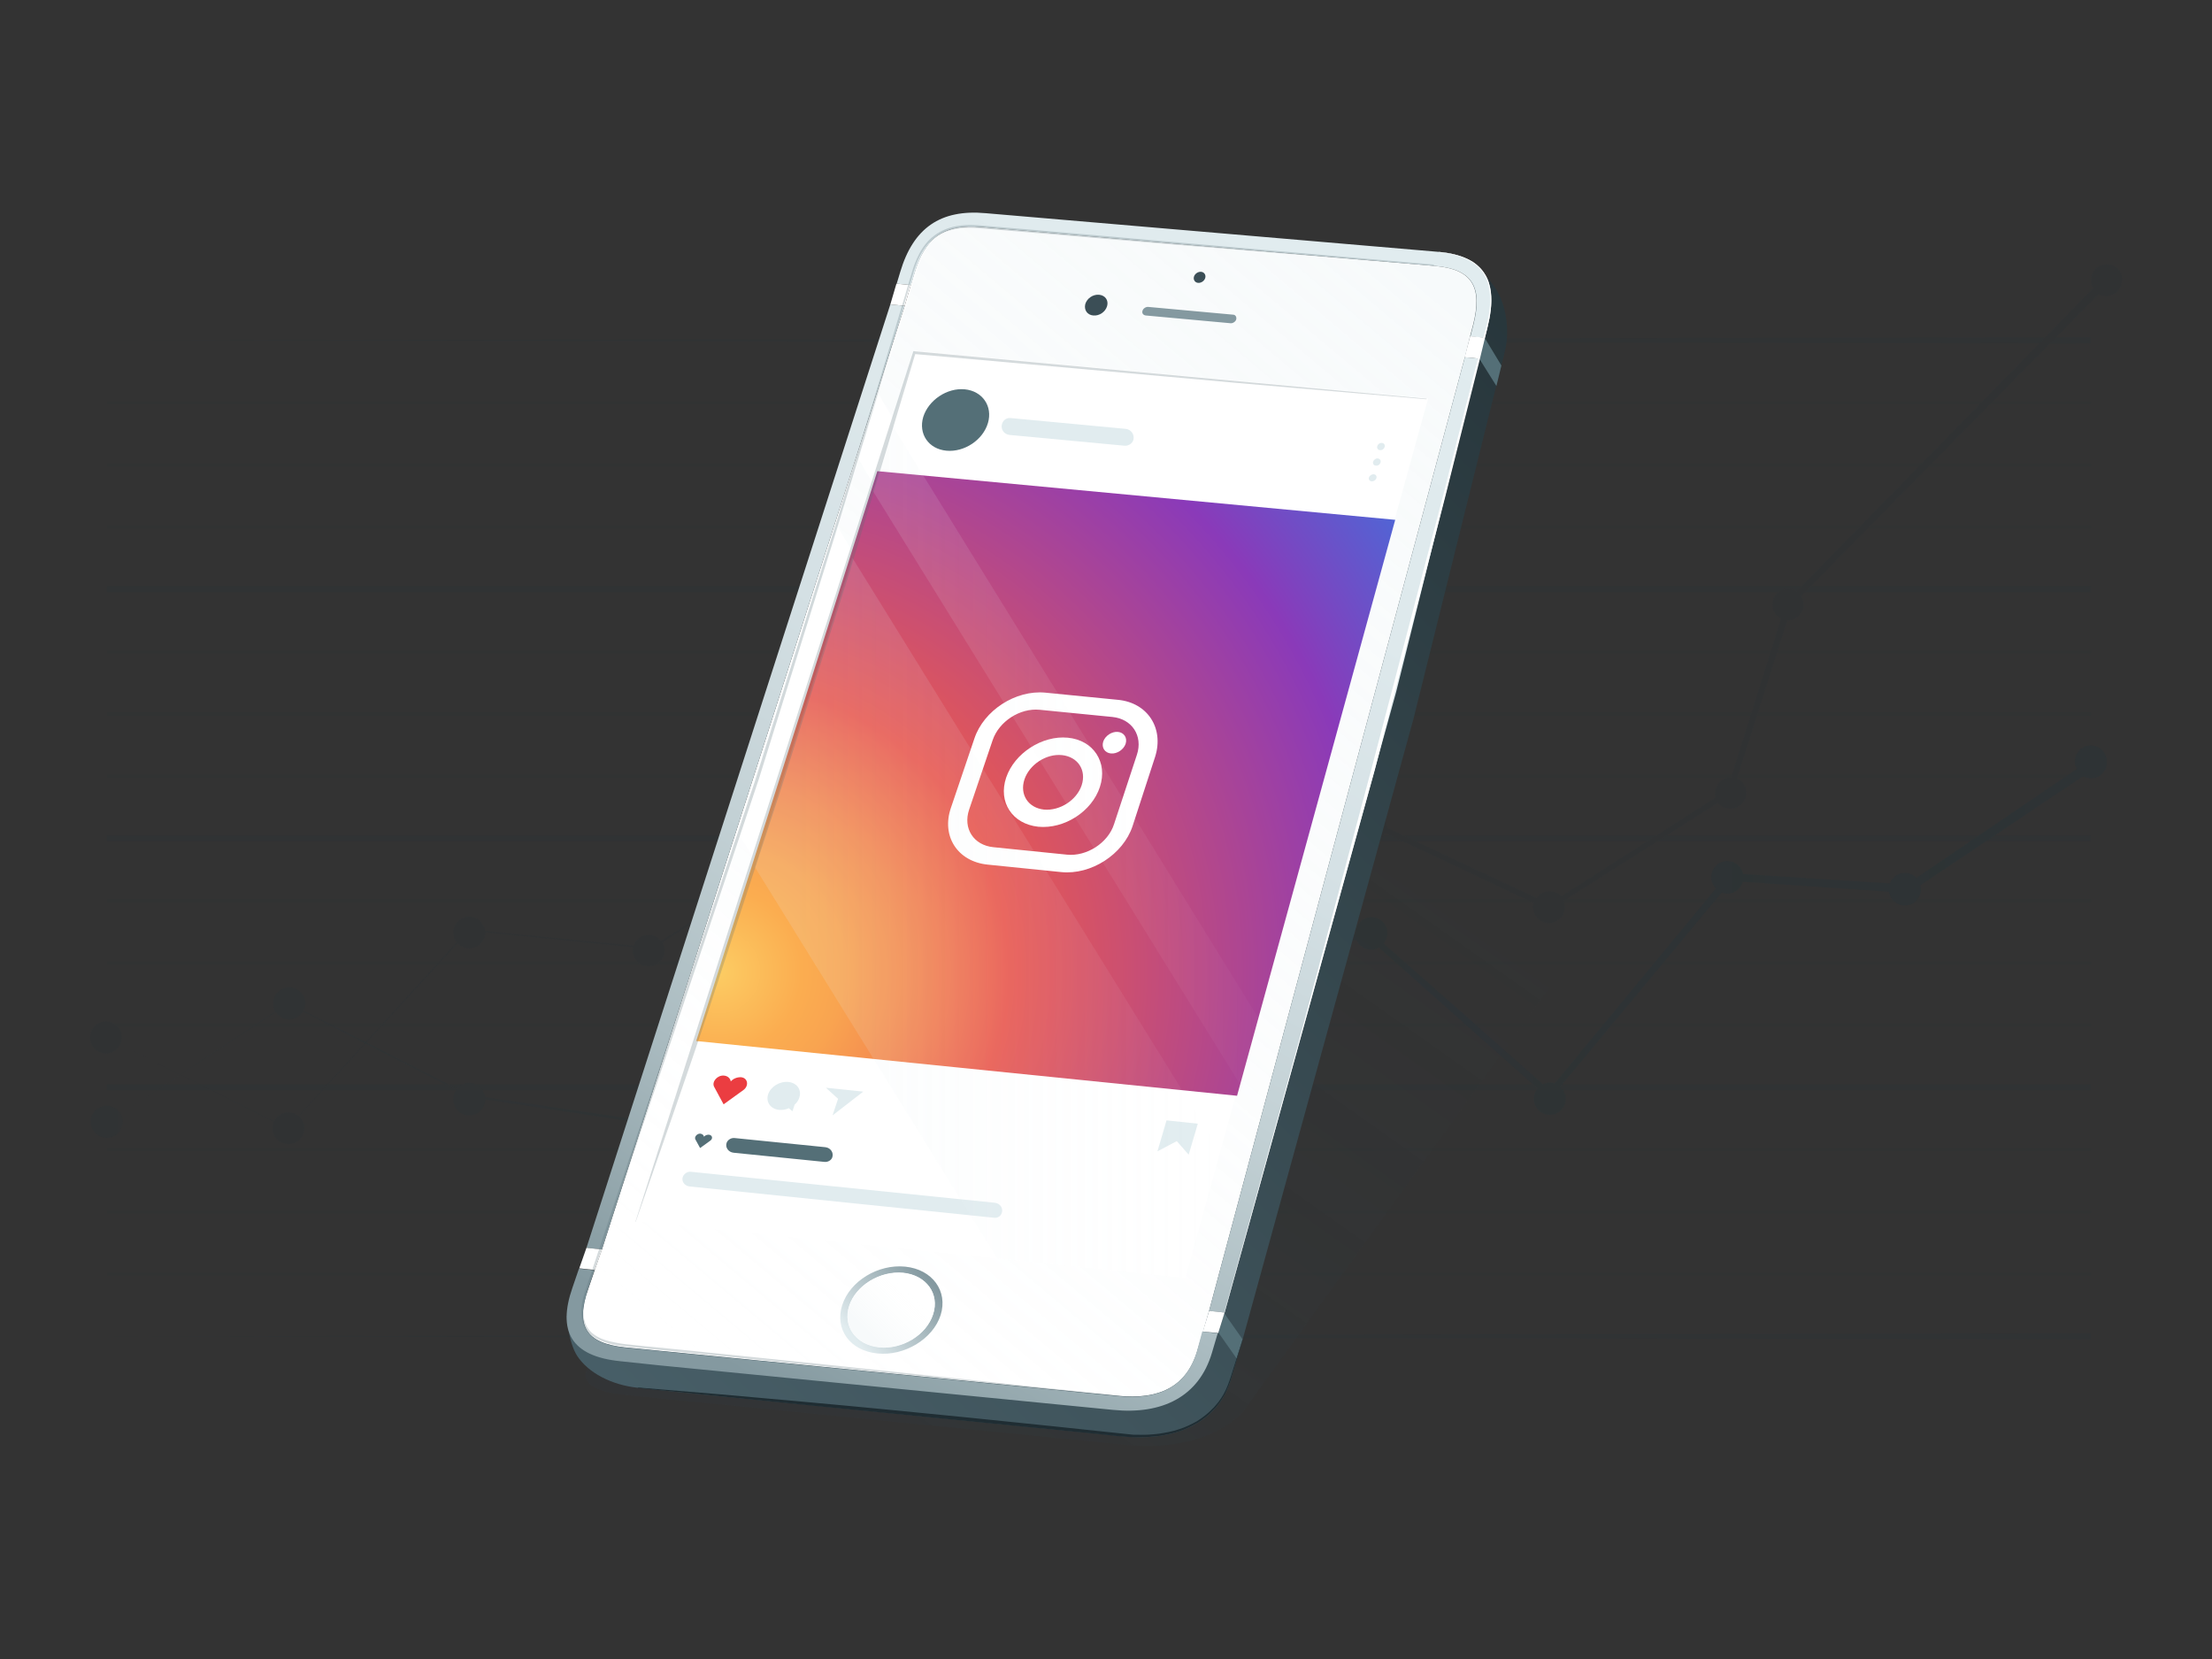 <?xml version="1.0" encoding="utf-8"?>
<!-- Generator: Adobe Illustrator 23.0.1, SVG Export Plug-In . SVG Version: 6.00 Build 0)  -->
<svg version="1.1" id="Layer_1" xmlns="http://www.w3.org/2000/svg" xmlns:xlink="http://www.w3.org/1999/xlink" x="0px" y="0px"
	 viewBox="0 0 800 600" style="enable-background:new 0 0 800 600;" xml:space="preserve">
<rect x="0" y="0" width="800" height="600" fill="#333333" stroke="none"/>
<style type="text/css">
	.st0{clip-path:url(#SVGID_2_);}
	.st1{opacity:8.000000e-02;fill:#253338;}
	.st2{opacity:0.2;fill:#253338;enable-background:new    ;}
	.st3{clip-path:url(#SVGID_4_);}
	.st4{opacity:0.2;fill:#253338;}
	.st5{opacity:0.4;fill:url(#SVGID_5_);}
	.st6{opacity:0.15;fill:#253338;enable-background:new    ;}
	.st7{opacity:0.15;fill:url(#SVGID_6_);enable-background:new    ;}
	.st8{fill:url(#SVGID_7_);}
	.st9{fill:#546F77;}
	.st10{fill:#1F2D33;}
	.st11{fill:#FFFFFF;}
	.st12{opacity:0.25;fill:url(#SVGID_8_);enable-background:new    ;}
	.st13{fill:url(#SVGID_9_);}
	.st14{opacity:0.25;fill:url(#SVGID_10_);enable-background:new    ;}
	.st15{fill:#FFFFFF;enable-background:new    ;}
	.st16{fill:#8499A0;}
	.st17{fill:#3B4E56;}
	.st18{fill:url(#SVGID_11_);}
	.st19{fill:url(#SVGID_12_);}
	.st20{display:none;fill:#5173D4;}
	.st21{fill:#E1ECEF;}
	.st22{fill:#EB3D41;}
	.st23{opacity:0.15;fill:url(#SVGID_13_);}
	.st24{opacity:0.25;fill:#546F77;}
</style>
<g>
	<g>
		<g>
			<defs>
				<path id="SVGID_1_" d="M104.6,368.7c-2.1,0-3.9-1.1-4.9-2.7l-34.4,22.7l33.8,16.8c1-1.9,2.9-3.2,5.2-3.2c1.4,0,2.6,0.5,3.6,1.3
					l24-26.4l-22.3-11.4C108.6,367.5,106.7,368.7,104.6,368.7z"/>
			</defs>
			<clipPath id="SVGID_2_">
				<use xlink:href="#SVGID_1_"  style="overflow:visible;"/>
			</clipPath>
			<g class="st0">
				<rect x="38.7" y="370.2" class="st1" width="717.5" height="1.1"/>
				<rect x="38.7" y="392.1" class="st2" width="717.5" height="2.2"/>
			</g>
		</g>
		<g>
			<defs>
				<path id="SVGID_3_" d="M36.7,121.1v364.2l721.5,1.1V120L36.7,121.1z M767.5,101.3c0,3.2-2.6,5.8-5.8,5.8c-1,0-1.9-0.3-2.7-0.7
					L651.4,215.6c0.6,0.8,0.9,1.9,0.9,3c0,3.2-2.6,5.8-5.8,5.8h-0.1l-18.2,57.1c2,0.9,3.4,2.9,3.4,5.2c0,3.2-2.6,5.8-5.8,5.8
					c-1.8,0-3.4-0.8-4.5-2.1l-55.7,35.4c0.2,0.7,0.4,1.4,0.4,2.2c0,3.2-2.6,5.8-5.8,5.8s-5.8-2.6-5.8-5.8c0-0.5,0.1-1,0.2-1.4
					l-28.1-13.3l-16.6-7.8l-8.3-3.9l-0.7-0.3c-0.9,2.1-3,3.6-5.4,3.6c-3.2,0-5.8-2.6-5.8-5.8c0-1.1,0.4-2.1,0.9-3l-57.7-31.8
					c-1,1.9-2.9,3.2-5.2,3.2c-1.1,0-2.1-0.4-3-0.9l-55.5,47c0.8,0.9,1.2,2.1,1.2,3.4c0,3.2-2.6,5.8-5.8,5.8s-5.8-2.6-5.8-5.8
					c0-0.4,0-0.8,0.1-1.1l-53.6-12.6c-0.7,2.4-2.9,4.1-5.5,4.1c-1.9,0-3.5-0.9-4.6-2.3l-55.6,35.7c0.5,0.8,0.8,1.8,0.8,2.9
					c0,3.2-2.6,5.8-5.8,5.8s-5.8-2.6-5.8-5.8c0-0.4,0-0.8,0.1-1.1l-53.4-5.4c0,3.2-2.6,5.8-5.8,5.8c-1.7,0-3.1-0.7-4.2-1.8l-33,35.9
					l32.8,16.6c1.1-1.3,2.6-2.1,4.4-2.1c3,0,5.4,2.3,5.7,5.2l53.7,7.9c0.4-2.8,2.8-5,5.7-5c1.7,0,3.2,0.7,4.3,1.9L296,336
					c-1.1-1.1-1.8-2.6-1.8-4.2c0-3.2,2.6-5.8,5.8-5.8c3.2,0,5.8,2.6,5.8,5.8c0,0.8-0.2,1.6-0.5,2.3l54.5,25.1c1-1.8,2.9-3,5.1-3
					c2.7,0,4.9,1.8,5.6,4.3l54.1-11.4c0-0.1,0-0.3,0-0.4c0-3.2,2.6-5.8,5.8-5.8c2.6,0,4.8,1.7,5.5,4.1l54.3-9.2c0-0.1,0-0.2,0-0.3
					c0-3.2,2.6-5.8,5.8-5.8c3.2,0,5.8,2.6,5.8,5.8c0,1.4-0.6,2.7-1.4,3.7l57.6,50.9c0.8-0.4,1.7-0.6,2.6-0.6c0.6,0,1.1,0.1,1.7,0.3
					l58.3-70.5c-1.1-1.1-1.7-2.5-1.7-4.1c0-3.2,2.6-5.8,5.8-5.8c2.8,0,5.2,2,5.7,4.7l53.1,3.4c0.8-2.2,2.9-3.8,5.4-3.8
					c1.7,0,3.1,0.7,4.2,1.8l58-39.4c-0.4-0.8-0.7-1.7-0.7-2.7c0-3.2,2.6-5.8,5.8-5.8s5.8,2.6,5.8,6.1c0,3.2-2.6,5.8-5.8,5.8
					c-1,0-2-0.3-2.8-0.8l-58.9,39.5c0.1,0.5,0.2,1,0.2,1.5c0,3.2-2.6,5.8-5.8,5.8c-2.9,0-5.3-2.2-5.7-5l-52.9-3.6
					c-0.7,2.5-2.9,4.3-5.6,4.3c-0.7,0-1.4-0.2-2-0.4L564.3,393c1.2,1.1,2,2.7,2,4.4c0,3.2-2.6,5.8-5.8,5.8s-5.8-2.6-5.8-5.8
					c0-1.4,0.5-2.7,1.4-3.7l-57.4-51c-0.8,0.5-1.8,0.8-2.8,0.8c-2.4,0-4.4-1.4-5.3-3.5l-54.4,9c0,3.1-2.6,5.7-5.8,5.7
					c-2.5,0-4.6-1.5-5.4-3.7l-54.2,11.3c0,3.2-2.6,5.8-5.8,5.8s-5.8-2.6-5.8-5.8c0-0.5,0.1-1,0.2-1.4l-54.5-25.5
					c-1.1,1.5-2.8,2.5-4.8,2.5c-1.2,0-2.3-0.4-3.2-1l-57.3,65.5c0.6,1,1,2.1,1,3.3c0,3.2-2.6,5.8-5.8,5.8s-5.8-2.6-5.8-5.8
					l-53.5-8.1c0,3.2-2.6,5.8-5.8,5.8c-3.2,0-5.8-2.6-5.8-5.8c0-1.3,0.4-2.5,1.1-3.4l-32.8-16.8l-24.1,26.3c1.2,1,2,2.6,2,4.3
					c0,3.2-2.6,5.8-5.8,5.8c-3.2,0-5.8-2.6-5.8-5.8c0-0.8,0.2-1.6,0.5-2.3l-33.8-17l-21.5,14.2c0.4,0.9,0.7,1.8,0.7,2.8
					c0,3.2-2.6,5.8-5.8,5.8s-5.8-2.6-5.8-5.8c0-3.2,2.6-5.8,5.8-5.8c2.2,0,4.1,1.2,5.1,3l21.4-14.2l-21.6-10.9l0,0v0l0,0
					c-1,1.9-2.9,3.2-5.2,3.2c-3.2,0-5.8-2.6-5.8-5.8c0-3.2,2.6-5.8,5.8-5.8c3.2,0,5.8,2.6,5.8,5.8c0,1-0.2,1.8-0.6,2.6l0,0
					l21.7,10.8l34.4-22.8c-0.5-0.8-0.8-1.8-0.8-2.9c0-3.2,2.6-5.8,5.8-5.8s5.8,2.6,5.8,5.8c0,0.9-0.3,1.8-0.7,2.6l22.5,11.4
					l32.9-36.1c-0.7-1-1.2-2.2-1.2-3.5c0-3.2,2.6-5.8,5.8-5.8c3,0,5.4,2.3,5.7,5.2l53.7,5.3c0.8-2.3,3-3.9,5.5-3.9
					c1.8,0,3.4,0.9,4.5,2.2l55.6-36c-0.4-0.8-0.6-1.6-0.6-2.5c0-3.2,2.6-5.8,5.8-5.8c3.2,0,5.8,2.6,5.8,5.8c0,0.2-0.1,0.4-0.1,0.6
					l53.8,12.4c0.9-2,3-3.4,5.3-3.4c1.4,0,2.7,0.5,3.7,1.3l55.2-47c-0.9-1-1.5-2.4-1.5-3.9c0-3.2,2.6-5.8,5.8-5.8
					c3.2,0,5.8,2.6,5.8,5.8c0,0.4,0,0.7-0.1,1l58.5,31.9c1-0.8,2.3-1.3,3.7-1.3c3.2,0,5.8,2.6,5.8,5.8c0,0,0,0.1,0,0.2l1.2,0.5
					l8.3,3.9l16.6,7.8l28.1,13.2c1-1.5,2.7-2.5,4.7-2.5c1.7,0,3.1,0.7,4.2,1.8l55.8-35.7c-0.1-0.5-0.2-1-0.2-1.5
					c0-3.2,2.6-5.8,5.8-5.8l18-57.3c-1.8-1-3.1-2.9-3.1-5.1c0-3.2,2.6-5.8,5.8-5.8c1.1,0,2.1,0.4,3,0.9L757,104.2
					c-0.5-0.8-0.8-1.8-0.8-2.8c0-3.2,2.6-5.8,5.8-5.8S767.8,98.2,767.5,101.3z"/>
			</defs>
			<clipPath id="SVGID_4_">
				<use xlink:href="#SVGID_3_"  style="overflow:visible;"/>
			</clipPath>
			<g class="st3">
				<rect x="38.7" y="145.1" class="st1" width="717.5" height="1.1"/>
				<rect x="38.7" y="167.6" class="st1" width="717.5" height="1.1"/>
				<rect x="38.7" y="190.1" class="st1" width="717.5" height="1.1"/>
				<rect x="38.7" y="235.1" class="st1" width="717.5" height="1.1"/>
				<rect x="38.7" y="257.7" class="st1" width="717.5" height="1.1"/>
				<rect x="38.7" y="280.2" class="st1" width="717.5" height="1.1"/>
				<rect x="38.7" y="325.2" class="st1" width="717.5" height="1.1"/>
				<rect x="38.7" y="347.7" class="st1" width="717.5" height="1.1"/>
				<rect x="38.7" y="370.2" class="st1" width="717.5" height="1.1"/>
				<rect x="38.7" y="415.2" class="st1" width="717.5" height="1.1"/>
				<rect x="38.7" y="437.8" class="st1" width="717.5" height="1.1"/>
				<rect x="38.7" y="460.3" class="st1" width="717.5" height="1.1"/>
				<g>
					<polygon class="st4" points="38.7,123.1 756.2,122 756.2,124.2 					"/>
					<rect x="38.7" y="212" class="st2" width="717.5" height="2.2"/>
					<rect x="38.7" y="302.1" class="st2" width="717.5" height="2.2"/>
					<rect x="38.7" y="392.1" class="st2" width="717.5" height="2.2"/>
					<polygon class="st4" points="38.7,483.3 756.2,482.2 756.2,484.4 					"/>
				</g>
			</g>
		</g>
		<g>
			<linearGradient id="SVGID_5_" gradientUnits="userSpaceOnUse" x1="32.788" y1="340.55" x2="761.988" y2="340.55">
				<stop  offset="0" style="stop-color:#253338;stop-opacity:0.5"/>
				<stop  offset="1" style="stop-color:#253338"/>
			</linearGradient>
			<path class="st5" d="M756.2,269.6c-3.2,0-5.8,2.6-5.8,5.8c0,1,0.3,1.9,0.7,2.7l-58,39.4c-1.1-1.1-2.5-1.8-4.2-1.8
				c-2.5,0-4.6,1.6-5.4,3.8l-53.1-3.4c-0.5-2.7-2.9-4.7-5.7-4.7c-3.2,0-5.8,2.6-5.8,5.8c0,1.6,0.6,3,1.7,4.1l-58.3,70.5
				c-0.6-0.2-1.1-0.3-1.7-0.3c-0.9,0-1.8,0.2-2.6,0.6l-57.6-50.9c0.8-1,1.4-2.3,1.4-3.7c0-3.2-2.6-5.8-5.8-5.8
				c-3.2,0-5.8,2.6-5.8,5.8c0,0.1,0,0.2,0,0.3l-54.3,9.2c-0.7-2.4-2.9-4.1-5.5-4.1c-3.2,0-5.8,2.6-5.8,5.8c0,0.1,0,0.3,0,0.4
				l-54.1,11.4c-0.7-2.5-2.9-4.3-5.6-4.3c-2.2,0-4.1,1.2-5.1,3l-54.5-25.1c0.3-0.7,0.5-1.5,0.5-2.3c0-3.2-2.6-5.8-5.8-5.8
				c-3.2,0-5.8,2.6-5.8,5.8c0,1.6,0.7,3.1,1.8,4.2l-56.9,65.6c-1.1-1.2-2.6-1.9-4.3-1.9c-2.9,0-5.3,2.2-5.7,5l-53.7-7.9
				c-0.3-2.9-2.7-5.2-5.7-5.2c-1.8,0-3.3,0.8-4.4,2.1l-55.6-28.2c0.4-0.8,0.7-1.7,0.7-2.6c0-3.2-2.6-5.8-5.8-5.8s-5.8,2.6-5.8,5.8
				c0,1.1,0.3,2.1,0.8,2.9l-55.9,37.1c-1-1.8-2.9-3-5.1-3c-3.2,0-5.8,2.6-5.8,5.8s2.6,5.8,5.8,5.8s5.8-2.6,5.8-5.8
				c0-1-0.3-1.9-0.7-2.8l56-36.9c1,1.6,2.8,2.7,4.9,2.7s4-1.2,5-2.9l55.4,28.4c-0.7,0.9-1.1,2.1-1.1,3.4c0,3.2,2.6,5.8,5.8,5.8
				s5.8-2.6,5.8-5.8l0,0l53.5,8.1l0,0c0,3.2,2.6,5.8,5.8,5.8s5.8-2.6,5.8-5.8c0-1.2-0.4-2.3-1-3.3l57.3-65.5c0.9,0.6,2,1,3.2,1
				c2,0,3.7-1,4.8-2.5l54.5,25.5c-0.1,0.4-0.2,0.9-0.2,1.4c0,3.2,2.6,5.8,5.8,5.8c3.2,0,5.8-2.6,5.8-5.8l0,0L425,351
				c0.8,2.2,2.9,3.7,5.4,3.7c3.2,0,5.8-2.6,5.8-5.7l54.4-9c0.9,2.1,2.9,3.5,5.3,3.5c1,0,2-0.3,2.8-0.8l57.4,51
				c-0.9,1-1.4,2.3-1.4,3.7c0,3.2,2.6,5.8,5.8,5.8s5.8-2.6,5.8-5.8c0-1.7-0.8-3.3-2-4.4l58.4-70.2c0.6,0.2,1.3,0.4,2,0.4
				c2.7,0,4.9-1.8,5.6-4.3l52.9,3.6c0.4,2.8,2.8,5,5.7,5c3.2,0,5.8-2.6,5.8-5.8c0-0.5-0.1-1-0.2-1.5l58.9-39.5
				c0.8,0.5,1.8,0.8,2.8,0.8c3.2,0,5.8-2.6,5.8-5.8C762,272.2,759.4,269.6,756.2,269.6z"/>
			<path class="st6" d="M762,95.6c-3.2,0-5.8,2.6-5.8,5.8c0,1,0.3,2,0.8,2.8L649.8,213.8c-0.9-0.5-1.9-0.9-3-0.9
				c-3.2,0-5.8,2.6-5.8,5.8c0,2.2,1.3,4.1,3.1,5.1l-18,57.3l0,0c-3.2,0-5.8,2.6-5.8,5.8c0,0.5,0.1,1,0.2,1.5l-55.8,35.7
				c-1.1-1.1-2.5-1.8-4.2-1.8c-2,0-3.7,1-4.7,2.5l-28.1-13.2l-16.6-7.8l-8.3-3.9l-1.2-0.5c0-0.1,0-0.2,0-0.2c0-3.2-2.6-5.8-5.8-5.8
				c-1.4,0-2.7,0.5-3.7,1.3l-58.5-31.9c0.1-0.3,0.1-0.6,0.1-1c0-3.2-2.6-5.8-5.8-5.8s-5.8,2.6-5.8,5.8c0,1.5,0.6,2.9,1.5,3.9
				l-55.2,47c-1-0.8-2.3-1.3-3.7-1.3c-2.3,0-4.4,1.4-5.3,3.4l-53.8-12.4c0-0.2,0.1-0.4,0.1-0.6c0-3.2-2.6-5.8-5.8-5.8
				c-3.2,0-5.8,2.6-5.8,5.8c0,0.9,0.2,1.7,0.6,2.5l-55.6,36c-1.1-1.3-2.7-2.2-4.5-2.2c-2.5,0-4.7,1.6-5.5,3.9l-53.7-5.3
				c-0.3-2.9-2.7-5.2-5.7-5.2c-3.2,0-5.8,2.6-5.8,5.8c0,1.3,0.5,2.5,1.2,3.5l-57.2,62.8c-1-0.8-2.2-1.3-3.6-1.3
				c-2.3,0-4.2,1.3-5.2,3.2l-55.6-27.7c0.4-0.8,0.6-1.6,0.6-2.6c0-3.2-2.6-5.8-5.8-5.8s-5.8,2.6-5.8,5.8s2.6,5.8,5.8,5.8
				c2.3,0,4.2-1.3,5.2-3.2L99,405.7c-0.3,0.7-0.5,1.5-0.5,2.3c0,3.2,2.6,5.8,5.8,5.8s5.8-2.6,5.8-5.8c0-1.7-0.8-3.3-2-4.3l57.4-62.5
				c1.1,1.1,2.5,1.8,4.2,1.8c3.2,0,5.8-2.6,5.8-5.8l53.4,5.4c-0.1,0.3-0.1,0.7-0.1,1.1c0,3.2,2.6,5.8,5.8,5.8s5.8-2.6,5.8-5.8
				c0-1.1-0.3-2.1-0.8-2.9l55.6-35.7c1.1,1.4,2.7,2.3,4.6,2.3c2.6,0,4.8-1.7,5.5-4.1l53.6,12.6c-0.1,0.3-0.1,0.7-0.1,1.1
				c0,3.2,2.6,5.8,5.8,5.8c3.2,0,5.8-2.6,5.8-5.8c0-1.3-0.4-2.5-1.2-3.4l55.5-47c0.9,0.5,1.9,0.9,3,0.9c2.3,0,4.2-1.3,5.2-3.2
				l57.7,31.8c-0.5,0.9-0.9,1.9-0.9,3c0,3.2,2.6,5.8,5.8,5.8c2.4,0,4.5-1.5,5.4-3.6l0.7,0.3l8.3,3.9l16.6,7.8l28.1,13.3
				c-0.1,0.4-0.2,0.9-0.2,1.4c0,3.2,2.6,5.8,5.8,5.8s5.8-2.6,5.8-5.8c0-0.8-0.2-1.5-0.4-2.2l55.7-35.4c1.1,1.3,2.7,2.1,4.5,2.1
				c3.2,0,5.8-2.6,5.8-5.8c0-2.3-1.4-4.3-3.4-5.2l18.2-57.1h0.1c3.2,0,5.8-2.6,5.8-5.8c0-1.1-0.3-2.2-0.9-3L759,106.4
				c0.8,0.4,1.7,0.7,2.7,0.7c3.2,0,5.8-2.6,5.8-5.8C767.8,98.2,765.2,95.6,762,95.6z"/>
		</g>
	</g>
	<g>
		
			<linearGradient id="SVGID_6_" gradientUnits="userSpaceOnUse" x1="349.217" y1="509.682" x2="458.006" y2="299.108" gradientTransform="matrix(0.999 5.233572e-02 -0.405 0.98 166.61 -15.541)">
			<stop  offset="0" style="stop-color:#2C3F49"/>
			<stop  offset="0.863" style="stop-color:#2C3F49;stop-opacity:0.138"/>
			<stop  offset="1" style="stop-color:#2C3F49;stop-opacity:0"/>
		</linearGradient>
		<path class="st7" d="M217.7,487.9c-9.9,9.4-7.7,15.1,9.1,16.7l180.7,18c16.8,1.6,31.8-2,41.7-11.5l139.9-193.7
			c9.9-9.4,7.7-15.1-9.1-16.7L399.3,284c-16.8-1.6-29.3,2.2-39.2,11.6L217.7,487.9z"/>
		<g>
			<g>
				
					<linearGradient id="SVGID_7_" gradientUnits="userSpaceOnUse" x1="155.72" y1="428.635" x2="707.68" y2="331.309" gradientTransform="matrix(0.819 -0.574 0.574 0.819 -125.968 281.269)">
					<stop  offset="0" style="stop-color:#485F68"/>
					<stop  offset="1" style="stop-color:#253338"/>
				</linearGradient>
				<path class="st8" d="M205,476c0,0,0.5,9.3,3.7,14.3c4,6.2,12.5,10.6,21.9,11.6l14.3,1.5l161.7,16.1c18,1.8,33.8-4.7,38.5-20.4
					l2.1-7.1l2.2-7.5L511.2,260l30-120.7l1.9-7.6l0.7-2.7l0.4-1.7c2.1-8.2,0.3-18.4-4.1-24.1c-3.6-4.8-5.2-5.8-5.2-5.8L205,476z"/>
				<polygon class="st9" points="442.8,475 440.7,482 447.3,491.4 449.4,484.4 				"/>
				<polygon class="st9" points="536.9,122.1 535,129.7 541.2,139.6 543,132.2 				"/>
				<path class="st10" d="M230.6,501.8l30.2,2.5L291,507c20.1,1.8,40.3,3.8,60.4,5.8l30.2,3.1l15.1,1.6l7.6,0.8
					c1.3,0.1,2.5,0.3,3.8,0.4l1.9,0.2l1.9,0c2.5,0.1,4.9-0.1,7.4-0.4c2.4-0.4,4.8-0.8,7.1-1.6c2.3-0.7,4.5-1.8,6.5-2.9
					c2-1.3,3.9-2.7,5.5-4.4c0.9-0.8,1.5-1.7,2.3-2.6c0.7-0.9,1.3-1.9,1.9-2.9c1.1-2,1.9-4.2,2.6-6.4l4.2-13.3l0.1,0l-4,13.4
					c-0.6,2.2-1.5,4.4-2.5,6.5c-0.6,1-1.2,2-1.9,3c-0.7,0.9-1.4,1.9-2.3,2.7c-1.6,1.8-3.5,3.2-5.5,4.5c-2.1,1.2-4.3,2.3-6.6,3.1
					c-2.3,0.8-4.8,1.3-7.2,1.7c-2.5,0.3-5,0.5-7.5,0.5l-1.9,0l-1.9-0.1c-1.3-0.1-2.5-0.2-3.8-0.3l-7.6-0.8l-15.1-1.5l-30.2-3
					l-60.4-6l-60.3-6.1L230.6,501.8z"/>
			</g>
			<g>
				<path class="st11" d="M532.8,117.3c3.3-13.2-0.1-19.9-13.7-21.1L355,82.1c-13.5-1.2-20.4,3.7-24.3,16.7l-1.3,4.3l-2.2,7.5
					L217.7,451.9l-2.6,7.4l-2.4,7c-4.5,12.9-1.2,19.5,13.5,21l178.1,17.5c14.8,1.5,24.8-3.2,28.7-16.2l2.1-7.1l2.2-7.5l92.5-344.9
					l1.9-7.6L532.8,117.3z"/>
				<linearGradient id="SVGID_8_" gradientUnits="userSpaceOnUse" x1="225.507" y1="480.048" x2="530.588" y2="116.467">
					<stop  offset="0" style="stop-color:#FFFFFF;stop-opacity:0"/>
					<stop  offset="7.414109e-02" style="stop-color:#F7FAFB;stop-opacity:7.414109e-02"/>
					<stop  offset="0.242" style="stop-color:#EAF2F4;stop-opacity:0.242"/>
					<stop  offset="0.468" style="stop-color:#E3EDF0;stop-opacity:0.468"/>
					<stop  offset="1" style="stop-color:#E1ECEF"/>
				</linearGradient>
				<path class="st12" d="M533.3,117.1c3.3-13.2-0.1-19.9-13.7-21.1L355.6,81.9c-13.5-1.2-20.4,3.7-24.3,16.7l-1.3,4.3l-2.2,7.5
					L218.3,451.7l-2.6,7.4l-2.4,7c-4.5,12.9-1.2,19.5,13.5,21l178.1,17.5c14.8,1.5,24.8-3.2,28.7-16.2l2.1-7.1l2.2-7.5L530.3,129
					l1.9-7.6L533.3,117.1z"/>
			</g>
			<g>
				
					<linearGradient id="SVGID_9_" gradientUnits="userSpaceOnUse" x1="239.773" y1="416.321" x2="274.024" y2="413.325" gradientTransform="matrix(0.819 -0.574 0.574 0.819 -125.968 281.269)">
					<stop  offset="0" style="stop-color:#E1ECEF"/>
					<stop  offset="1" style="stop-color:#8499A0"/>
				</linearGradient>
				<path class="st13" d="M327.4,458.1c-9.8-1-20,5.2-22.8,13.9c-2.8,8.7,2.8,16.5,12.7,17.5c9.8,1,20.1-5.2,22.9-13.9
					C342.9,466.9,337.2,459.1,327.4,458.1z M337.5,475.3c-2.4,7.4-11.1,12.7-19.5,11.9c-8.4-0.9-13.3-7.6-10.8-15
					c2.4-7.4,11.2-12.7,19.5-11.9C335,461.2,339.9,467.9,337.5,475.3z"/>
				<path class="st11" d="M326.6,460.4c-8.4-0.8-17.1,4.5-19.5,11.9c-2.4,7.4,2.4,14.1,10.8,15c8.4,0.9,17.2-4.5,19.5-11.9
					C339.9,467.9,335,461.2,326.6,460.4z"/>
				<linearGradient id="SVGID_10_" gradientUnits="userSpaceOnUse" x1="314.342" y1="481.764" x2="330.164" y2="465.942">
					<stop  offset="2.600000e-03" style="stop-color:#E1ECEF"/>
					<stop  offset="0.411" style="stop-color:#EAF2F4;stop-opacity:0.59"/>
					<stop  offset="0.999" style="stop-color:#FFFFFF;stop-opacity:0"/>
				</linearGradient>
				<path class="st14" d="M326.6,460.4c-8.4-0.8-17.1,4.5-19.5,11.9c-2.4,7.4,2.4,14.1,10.8,15c8.4,0.9,17.2-4.5,19.5-11.9
					C339.9,467.9,335,461.2,326.6,460.4z"/>
			</g>
			<g>
				<polygon class="st15" points="316.7,176.5 323.8,152.9 317.8,142.6 310.6,166.2 				"/>
				<polygon class="st15" points="273.8,312.5 309.1,200.9 303.1,190.7 267.7,302.4 				"/>
			</g>
			<g>
				<path class="st16" d="M414.4,114.1l30.6,2.8c0.9,0.1,1.9-0.6,2.1-1.4c0.2-0.9-0.3-1.7-1.2-1.7l-30.6-2.8
					c-0.9-0.1-1.9,0.6-2.1,1.4C412.9,113.3,413.5,114,414.4,114.1z"/>
				<path class="st17" d="M395.4,114.1c2.2,0.2,4.4-1.3,5-3.4c0.6-2.1-0.7-3.9-2.9-4.1c-2.2-0.2-4.4,1.3-5,3.4
					C392,112.1,393.2,113.9,395.4,114.1z"/>
				<path class="st17" d="M433.3,102.3c1.1,0.1,2.3-0.7,2.6-1.8c0.3-1.1-0.4-2.1-1.5-2.2c-1.1-0.1-2.3,0.7-2.6,1.8
					C431.5,101.2,432.2,102.2,433.3,102.3z"/>
			</g>
			<g>
				<linearGradient id="SVGID_11_" gradientUnits="userSpaceOnUse" x1="265.892" y1="494.614" x2="496.159" y2="95.78">
					<stop  offset="0" style="stop-color:#8499A0"/>
					<stop  offset="3.989166e-02" style="stop-color:#8DA1A7"/>
					<stop  offset="0.203" style="stop-color:#ABBCC1"/>
					<stop  offset="0.374" style="stop-color:#C3D1D5"/>
					<stop  offset="0.555" style="stop-color:#D4E0E4"/>
					<stop  offset="0.753" style="stop-color:#DEE9EC"/>
					<stop  offset="1" style="stop-color:#E1ECEF"/>
				</linearGradient>
				<path class="st18" d="M217.7,451.9l-5.6-0.6L322,110.1l5.2,0.5L217.7,451.9z M520.4,91.1l-163.9-14
					c-16.4-1.5-26.2,5.4-30.9,21.2l-1.3,4.3l5.2,0.5l1.3-4.3c3.9-13,10.7-17.9,24.3-16.7l164.1,14.1c13.6,1.2,17,7.9,13.7,21.1
					l-1.1,4.4l5.2,0.5l0.7-2.7l0.4-1.7C542,101.8,536.9,92.6,520.4,91.1z M432.9,488.7c-3.9,13-13.9,17.7-28.7,16.2l-178.1-17.5
					c-14.7-1.5-17.9-8.2-13.5-21l2.4-7l-5.6-0.6l-2.4,7c-5.4,15.6-0.5,24.7,17.3,26.5l14.2,1.5l164,16.1
					c17.9,1.8,31.1-4.8,35.8-20.6l2.1-7.1l-5.6-0.6L432.9,488.7z M437.3,474.1l5.6,0.6l62-224.3L535,129.7l-5.2-0.5L437.3,474.1z"/>
				<g>
					<polygon class="st11" points="329.4,103.1 324.2,102.6 322,110.1 327.2,110.6 					"/>
					<polygon class="st11" points="529.7,129.2 535,129.7 536.9,122.1 531.7,121.6 					"/>
					<polygon class="st11" points="435,481.6 440.6,482.1 442.9,474.7 437.3,474.1 					"/>
					<polygon class="st11" points="217.7,451.9 212.1,451.3 209.5,458.7 215.1,459.3 					"/>
				</g>
				<path class="st11" d="M442.8,474.6l13.5-49.1l13.5-49.1l26.2-98.3l25.8-98.4l12.5-49.3l3.2-12.3c1.1-4.1,1.8-8.3,1.3-12.5
					c-0.3-2.1-0.8-4.2-1.9-6.1c-1.1-1.9-2.6-3.4-4.4-4.6c-3.7-2.3-7.9-3.3-12.1-3.7l0-0.1c4.2,0.4,8.5,1.3,12.3,3.6
					c1.8,1.2,3.4,2.8,4.5,4.7c1.2,1.9,1.7,4.1,2,6.2c0.5,4.3-0.2,8.6-1.2,12.7l-3,12.4L522.6,180l-25.4,98.5l-54.3,196.2
					L442.8,474.6z"/>
			</g>
		</g>
		<g>
			<polygon class="st11" points="230.4,441.7 428.7,462.2 516.5,144.1 330.9,126.9 			"/>
			<g>
				
					<radialGradient id="SVGID_12_" cx="256.088" cy="352.734" r="307.38" gradientTransform="matrix(0.974 0 0 0.974 10.526 7.895)" gradientUnits="userSpaceOnUse">
					<stop  offset="0" style="stop-color:#FCCC63"/>
					<stop  offset="0.1" style="stop-color:#FBAD50"/>
					<stop  offset="0.149" style="stop-color:#F9A450"/>
					<stop  offset="0.229" style="stop-color:#F48A50"/>
					<stop  offset="0.332" style="stop-color:#EB6150"/>
					<stop  offset="0.35" style="stop-color:#E95950"/>
					<stop  offset="0.8" style="stop-color:#8A3AB9"/>
					<stop  offset="1" style="stop-color:#4C68D7"/>
				</radialGradient>
				<path class="st19" d="M504.6,188l-187.3-17.6l-65.5,206.1l195.6,19.8L504.6,188"/>
				<g>
					<path class="st11" d="M404.3,253.1l-26.3-2.6c-10.7-1-22.2,6.4-25.6,16.6l-8.5,25.1c-3.5,10.2,2.4,19.4,13.3,20.5l26.6,2.7
						c10.8,1.1,22.4-6.4,25.8-16.6l8.2-25.2C421,263.3,415,254.1,404.3,253.1z M402.9,298.1c-2.2,6.8-9.9,11.7-17,11l-26.6-2.7
						c-7.2-0.7-11.1-6.8-8.8-13.6l8.5-25.1c2.3-6.8,9.9-11.7,17-11l26.3,2.6c7.1,0.7,11.1,6.8,8.9,13.6L402.9,298.1L402.9,298.1z"/>
					<path class="st11" d="M386.2,266.8c-9.3-0.9-19.3,5.6-22.3,14.4c-3,8.9,2.2,16.8,11.6,17.8c9.4,0.9,19.4-5.5,22.3-14.4
						C400.7,275.7,395.5,267.7,386.2,266.8z M377.6,292.8c-5.7-0.6-8.9-5.4-7.1-10.9c1.8-5.4,7.9-9.4,13.6-8.8
						c5.7,0.6,8.9,5.4,7.1,10.9C389.4,289.4,383.3,293.3,377.6,292.8z"/>
					<path class="st11" d="M404.3,264.7c2.2,0.2,3.5,2.1,2.8,4.3c-0.7,2.1-3.1,3.7-5.3,3.5c-2.2-0.2-3.5-2.1-2.8-4.3
						C399.7,266.1,402.1,264.5,404.3,264.7z"/>
				</g>
				<g>
					<g>
						<path class="st20" d="M399.5,427.2l-27.4-2.8c-1.8-0.2-3-1.9-2.4-3.5l0,0c0.4-1.1,1.6-1.8,2.8-1.6l27.4,2.8
							c1.8,0.2,3,1.9,2.4,3.5l0,0C401.9,426.6,400.7,427.3,399.5,427.2z"/>
						<path class="st21" d="M359.4,440.4l-110-11.3c-1.9-0.2-3.1-2-2.4-3.6l0,0c0.5-1.1,1.7-1.9,3-1.7L359.8,435
							c1.9,0.2,3.1,2,2.5,3.7l0,0C361.9,439.9,360.7,440.6,359.4,440.4z"/>
					</g>
					<g>
						<path class="st9" d="M298,420.2l-32.7-3.3c-1.9-0.2-3.1-2-2.5-3.6l0,0c0.4-1.1,1.7-1.9,3-1.7l32.7,3.3c1.9,0.2,3.1,2,2.5,3.7
							l0,0C300.6,419.7,299.3,420.4,298,420.2z"/>
						<path class="st9" d="M256.5,410.4L256.5,410.4c-0.7-0.1-1.5,0.2-1.9,0.7c-0.1-0.6-0.6-1-1.3-1.1l0,0c-1.2-0.1-2.3,1.2-1.8,2.1
							l1.7,3.1l3.6-2.6C257.9,411.9,257.7,410.6,256.5,410.4"/>
					</g>
					<g>
						<polyline class="st21" points="433.2,406.4 421.9,405.2 418.6,416.4 425.6,412.7 429.9,417.6 433.2,406.4 						"/>
						<polyline class="st21" points="312.2,394.8 298.7,393.4 303.1,397.4 301.1,403.4 312.2,394.8 						"/>
						<path class="st21" d="M285.1,391.3c-3.1-0.3-6.4,1.7-7.3,4.5c-0.9,2.8,0.9,5.3,4,5.6c1.2,0.1,2.4-0.1,3.5-0.6l1.3,1.1l0.8-2.4
							c0.8-0.7,1.4-1.6,1.7-2.6C290,394.1,288.2,391.6,285.1,391.3"/>
						<path class="st22" d="M268.1,389.6L268.1,389.6c-1.5-0.1-2.9,0.5-3.8,1.5c-0.2-1.1-1.1-2-2.5-2.1l0,0
							c-2.4-0.2-4.5,2.3-3.5,4.1l3.4,6.3l7.2-5.2C270.9,392.7,270.5,389.9,268.1,389.6"/>
					</g>
					<g>
						<path class="st21" d="M496.8,171.5c0.8,0.1,1.2,0.7,1,1.4c-0.2,0.7-0.9,1.2-1.7,1.2c-0.8-0.1-1.2-0.7-1-1.4
							C495.3,172,496.1,171.5,496.8,171.5 M498.3,165.8c-0.7-0.1-1.5,0.5-1.7,1.2c-0.2,0.7,0.3,1.4,1,1.4c0.8,0.1,1.5-0.4,1.7-1.2
							C499.5,166.6,499.1,165.9,498.3,165.8 M499.8,160.2c-0.7-0.1-1.5,0.4-1.7,1.2c-0.2,0.7,0.3,1.4,1,1.4c0.8,0.1,1.5-0.5,1.7-1.2
							C501,160.9,500.5,160.2,499.8,160.2"/>
						<path class="st21" d="M406.7,161.2l-41.6-3.9c-2-0.2-3.3-2.1-2.7-4l0,0c0.4-1.4,1.7-2.3,3.2-2.1l41.5,3.9c2,0.2,3.3,2.1,2.8,4
							v0C409.5,160.4,408.2,161.3,406.7,161.2z"/>
						<path class="st9" d="M348.9,140.8c-6.4-0.6-13.1,3.9-15,10c-1.8,6.1,1.9,11.6,8.4,12.2c6.5,0.6,13.2-3.9,15-10
							C359.1,146.9,355.3,141.4,348.9,140.8z"/>
					</g>
				</g>
			</g>
			<linearGradient id="SVGID_13_" gradientUnits="userSpaceOnUse" x1="287.761" y1="308.088" x2="461.082" y2="308.088">
				<stop  offset="0" style="stop-color:#E1ECEF"/>
				<stop  offset="1" style="stop-color:#FFFFFF;stop-opacity:0.1"/>
			</linearGradient>
			<path class="st23" d="M273,313.6l35.3-111.8l133.6,215.7l-13.2,44.7l-68.1-7.1L273,313.6z M322.8,154l-7.1,23.6L449,393l6.8-23.7
				L322.8,154z"/>
			<path class="st24" d="M515.9,144.4l-46.5-4c-15.5-1.3-31-2.7-46.4-4.1l-92.7-8.3l0.9-0.6l-23.8,79.1l-24.9,78.7l-25.7,78.5
				c-4.3,13.1-8.8,26.1-13.3,39.1l-13.6,39.1l-0.1,0l100.5-314.8l0-0.1l0.1,0l185.6,17.2L515.9,144.4z"/>
			<path class="st24" d="M518.4,96.1l-97-7.9L373,84.1l-12.1-1l-6-0.5c-2-0.2-4-0.3-6-0.2c-3.9,0.2-7.8,1.3-10.9,3.6
				c-3.1,2.4-5.2,5.8-6.6,9.5c-0.7,1.8-1.3,3.8-1.8,5.7l-1.7,5.8l-3.4,11.7l-6.9,23.3l-14.1,46.6l-29,93l-61.9,184.9
				c-0.6,1.9-1.2,3.8-1.4,5.8c-0.3,1.9-0.3,3.9,0.3,5.7c0.5,1.8,1.7,3.5,3.3,4.6c1.6,1.2,3.6,2,5.7,2.5c2.1,0.5,4.2,0.9,6.4,1.1
				l6.6,0.7l13.2,1.3l52.7,5.4l105.5,11.2l0,0.1l-105.6-10.6l-52.7-5.3l-13.2-1.3l-6.6-0.7c-2.2-0.2-4.4-0.5-6.5-1.1
				c-2.1-0.6-4.2-1.4-6-2.7c-1.8-1.3-3.1-3.1-3.6-5.1c-0.6-2-0.6-4.1-0.3-6.1c0.3-2,0.8-4,1.5-5.9l61.6-185l29.2-92.9l14.2-46.6
				l7-23.3l3.5-11.7l1.7-5.8c0.6-1.9,1.1-3.9,1.9-5.8c1.5-3.8,3.6-7.4,6.9-9.8c3.2-2.5,7.3-3.6,11.3-3.8c2-0.1,4,0,6.1,0.2l6,0.5
				l12.1,1l48.4,4.2l96.9,8.4L518.4,96.1z"/>
		</g>
	</g>
</g>
</svg>
